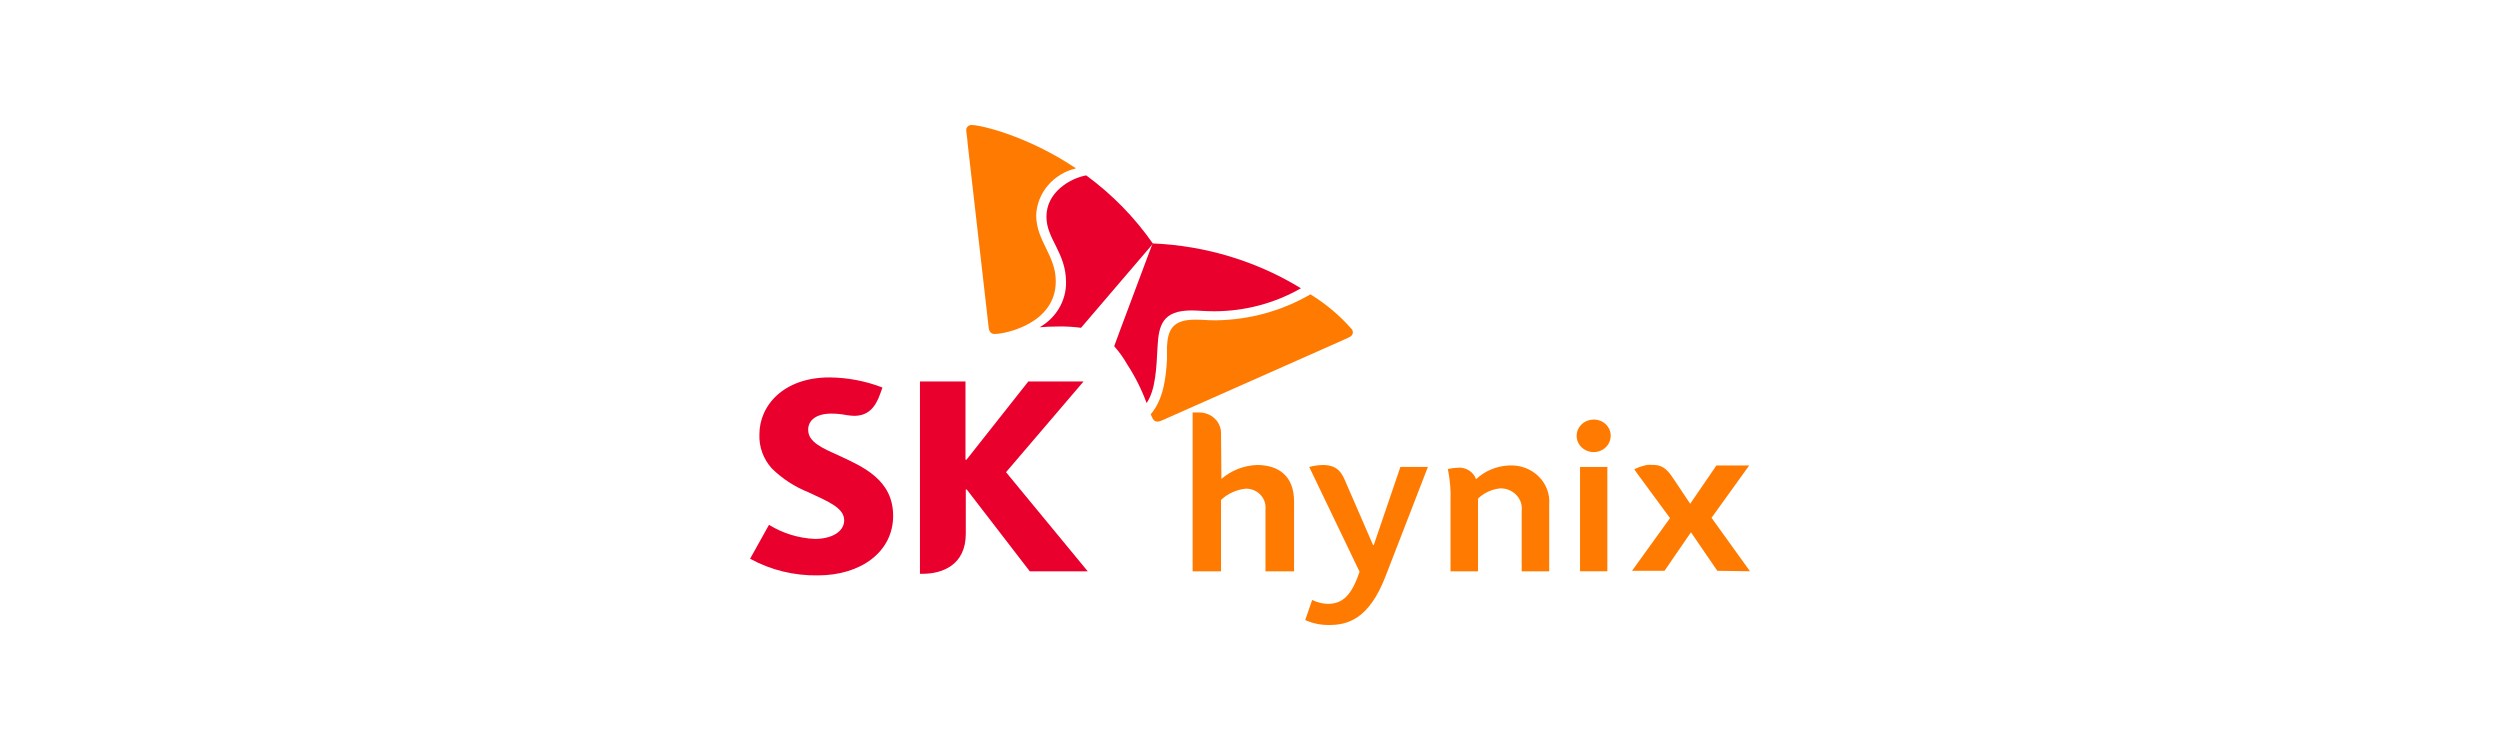 <svg xmlns="http://www.w3.org/2000/svg" width="200" height="60" viewBox="0 0 200 60" fill="none"><g clip-path="url(#clip0_423_741)"><path d="M67.096 36.437C65.757 35.839 64.653 35.361 64.653 34.381C64.653 33.634 65.279 33.088 66.517 33.088C66.924 33.09 67.331 33.13 67.731 33.208C67.927 33.241 68.126 33.261 68.326 33.267C69.407 33.267 70.018 32.654 70.425 31.48L70.597 31.002C69.248 30.48 67.808 30.206 66.352 30.194C62.687 30.194 60.744 32.437 60.752 34.77C60.717 35.756 61.069 36.718 61.739 37.469C62.569 38.286 63.562 38.934 64.66 39.376C66.172 40.086 67.535 40.609 67.535 41.619C67.535 42.546 66.524 43.114 65.185 43.114C63.88 43.056 62.614 42.666 61.52 41.985L60.008 44.699C61.657 45.604 63.533 46.064 65.436 46.03C68.859 46.03 71.451 44.153 71.451 41.267C71.451 38.381 69.039 37.342 67.096 36.437Z" fill="#EA002C"></path><path d="M80.482 37.776L86.685 30.516H82.267L77.317 36.781H77.239V30.516H73.597V45.903H73.816C75.383 45.903 77.263 45.208 77.263 42.695V39.159H77.341L82.385 45.708H87.022L80.482 37.776Z" fill="#EA002C"></path><path d="M86.897 14.03C85.612 14.262 83.709 15.376 83.716 17.342C83.716 19.129 85.283 20.206 85.283 22.576C85.293 23.3 85.103 24.014 84.733 24.646C84.364 25.278 83.827 25.807 83.176 26.179C83.623 26.142 84.108 26.12 84.641 26.12C85.256 26.107 85.872 26.142 86.481 26.224L92.238 19.495C90.784 17.405 88.98 15.559 86.897 14.03Z" fill="#EA002C"></path><path d="M91.729 32.243C92.457 31.166 92.512 29.447 92.606 27.705C92.7 25.963 93.037 24.841 95.316 24.834C95.825 24.834 96.303 24.901 97.18 24.901C99.61 24.892 101.991 24.257 104.073 23.062C100.519 20.887 96.425 19.649 92.207 19.473C91.886 20.355 89.332 27.122 89.136 27.697C89.532 28.143 89.879 28.626 90.17 29.14C90.807 30.117 91.329 31.158 91.729 32.243Z" fill="#EA002C"></path><path d="M79.573 26.718C79.276 26.718 79.135 26.531 79.095 26.209C79.056 25.888 77.615 13.32 77.404 11.413C77.404 11.136 77.302 10.665 77.302 10.441C77.295 10.384 77.301 10.326 77.32 10.272C77.339 10.218 77.37 10.168 77.41 10.126C77.451 10.084 77.501 10.051 77.557 10.029C77.613 10.007 77.673 9.997 77.733 10C78.414 10 82.134 10.83 86.082 13.469C85.198 13.679 84.41 14.157 83.835 14.831C83.26 15.505 82.93 16.339 82.894 17.207C82.894 19.279 84.461 20.415 84.461 22.494C84.476 25.895 80.411 26.718 79.573 26.718Z" fill="#FF7A00"></path><path d="M92.058 33.14C92.108 33.272 92.168 33.399 92.238 33.522C92.272 33.583 92.322 33.635 92.384 33.672C92.446 33.709 92.518 33.729 92.591 33.731C92.705 33.725 92.817 33.697 92.919 33.649L107.065 27.376C107.323 27.256 107.848 27.039 107.989 26.95C108.061 26.915 108.121 26.863 108.164 26.799C108.207 26.734 108.23 26.66 108.232 26.583C108.23 26.504 108.206 26.426 108.161 26.359C107.21 25.264 106.087 24.316 104.833 23.548C102.558 24.87 99.953 25.588 97.29 25.626C96.413 25.626 96.209 25.566 95.614 25.574C93.859 25.574 93.421 26.322 93.358 27.757C93.358 28.034 93.358 28.407 93.358 28.819C93.272 30.127 93.108 31.929 92.058 33.14Z" fill="#FF7A00"></path><path d="M110.84 46.112C109.509 49.559 107.793 50 106.313 50C105.658 50.006 105.01 49.87 104.417 49.604L104.974 47.996C105.356 48.188 105.779 48.295 106.211 48.31C107.378 48.31 108.114 47.682 108.764 45.738L104.739 37.357C105.093 37.26 105.459 37.207 105.827 37.2C107.12 37.2 107.394 37.948 107.731 38.74C108.013 39.376 109.845 43.608 109.845 43.608H109.9L112.031 37.357H114.231L110.84 46.112Z" fill="#FF7A00"></path><path d="M140 45.701L136.922 41.424L139.937 37.237H137.314L135.214 40.303L133.953 38.411C133.53 37.791 133.17 37.17 132.191 37.193C132.056 37.179 131.919 37.179 131.784 37.193C131.42 37.26 131.07 37.379 130.742 37.544C130.742 37.589 132.222 39.548 133.601 41.447L130.562 45.664H133.162L135.277 42.583L137.384 45.664L140 45.701Z" fill="#FF7A00"></path><path d="M116.041 40.108V45.708H118.242V39.884C118.718 39.428 119.342 39.141 120.012 39.069C120.254 39.063 120.495 39.107 120.718 39.198C120.941 39.289 121.141 39.424 121.304 39.595C121.467 39.766 121.59 39.968 121.665 40.188C121.739 40.408 121.763 40.641 121.735 40.871V45.708H123.936V40.348C123.969 39.936 123.909 39.523 123.761 39.135C123.613 38.748 123.38 38.395 123.078 38.1C122.775 37.806 122.41 37.576 122.007 37.427C121.603 37.279 121.172 37.214 120.74 37.237C119.742 37.273 118.795 37.666 118.085 38.337C117.984 38.047 117.784 37.799 117.516 37.632C117.249 37.465 116.931 37.389 116.612 37.417C116.349 37.43 116.087 37.465 115.829 37.522C116.005 38.373 116.076 39.241 116.041 40.108Z" fill="#FF7A00"></path><path d="M128.855 34.83C128.862 35.089 128.789 35.344 128.644 35.563C128.499 35.781 128.289 35.954 128.041 36.058C127.793 36.162 127.518 36.194 127.251 36.148C126.984 36.102 126.737 35.981 126.543 35.8C126.348 35.62 126.214 35.389 126.159 35.135C126.103 34.882 126.127 34.618 126.229 34.379C126.331 34.139 126.506 33.933 126.731 33.788C126.955 33.644 127.22 33.566 127.492 33.566C127.668 33.563 127.844 33.594 128.008 33.656C128.172 33.718 128.322 33.81 128.448 33.928C128.575 34.045 128.676 34.185 128.746 34.34C128.816 34.495 128.852 34.661 128.855 34.83Z" fill="#FF7A00"></path><path d="M128.588 37.357H126.403V45.701H128.588V37.357Z" fill="#FF7A00"></path><path d="M97.713 38.314C98.492 37.637 99.496 37.243 100.548 37.2C102.264 37.2 103.525 38.052 103.525 40.123V45.708H101.238V40.721C101.257 40.514 101.231 40.305 101.161 40.108C101.091 39.911 100.979 39.73 100.832 39.576C100.684 39.423 100.505 39.3 100.305 39.217C100.105 39.133 99.889 39.091 99.671 39.092C98.919 39.168 98.218 39.487 97.682 39.996V45.708H95.41V32.998H95.896C96.137 32.992 96.377 33.033 96.6 33.12C96.824 33.206 97.026 33.336 97.194 33.502C97.362 33.667 97.492 33.864 97.576 34.079C97.66 34.295 97.696 34.525 97.682 34.755L97.713 38.314Z" fill="#FF7A00"></path></g><defs><clipPath id="clip0_423_741"><rect width="80" height="40" fill="white" transform="translate(60 10)"></rect></clipPath></defs></svg>